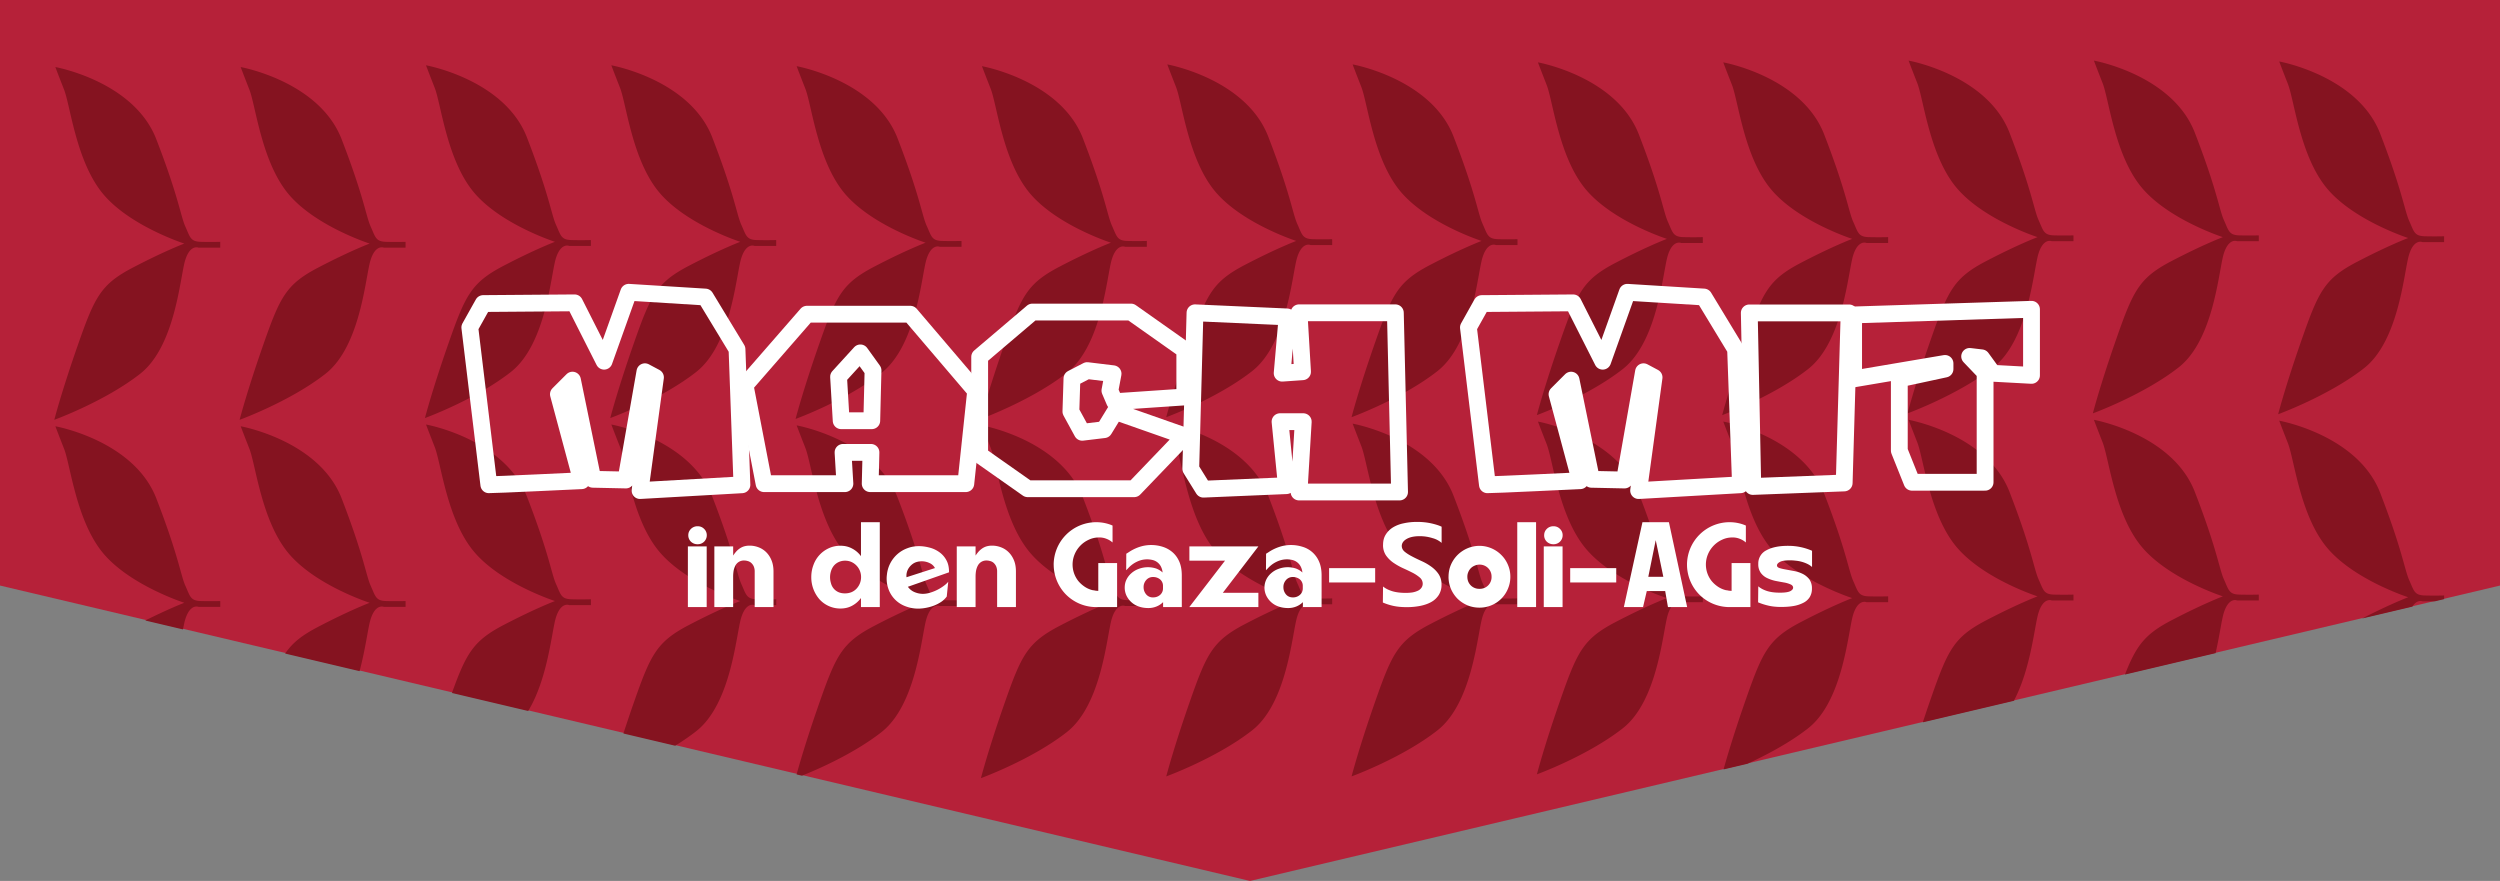 <svg xmlns="http://www.w3.org/2000/svg" width="396.851" height="139.843" viewBox="0 0 105 37">
  <rect x="0" y="0" width="105" height="37" fill="#808080" stroke="none"/>
  <defs>
    <clipPath id="a" clipPathUnits="userSpaceOnUse">
      <path d="M-290.957-348.238H6.681V71.29h-297.638Z"/>
    </clipPath>
    <clipPath id="b" clipPathUnits="userSpaceOnUse">
      <path d="M-249.29-412.314H48.35V7.214h-297.64Z"/>
    </clipPath>
    <clipPath id="c" clipPathUnits="userSpaceOnUse">
      <path d="M-88.33-361.81h297.637V57.718H-88.33Z"/>
    </clipPath>
    <clipPath id="d" clipPathUnits="userSpaceOnUse">
      <path d="M-108.374-382.118h297.638V37.41h-297.638Z"/>
    </clipPath>
    <clipPath id="e" clipPathUnits="userSpaceOnUse">
      <path d="M-132.706-371.702h297.638V47.826h-297.638Z"/>
    </clipPath>
    <clipPath id="f" clipPathUnits="userSpaceOnUse">
      <path d="M-166.627-360.953h297.638V58.575h-297.638Z"/>
    </clipPath>
    <clipPath id="g" clipPathUnits="userSpaceOnUse">
      <path d="M-207.216-361.813H90.422V57.715h-297.638Z"/>
    </clipPath>
    <clipPath id="h" clipPathUnits="userSpaceOnUse">
      <path d="M-208.264-382.275H89.374V37.253h-297.638Z"/>
    </clipPath>
    <clipPath id="i" clipPathUnits="userSpaceOnUse">
      <path d="M-220.683-382.034H76.955V37.494h-297.638Z"/>
    </clipPath>
  </defs>
  <path d="M83.08 173.831v24.593l52.5 12.407 52.5-12.407V173.83z" style="fill:#b62139;fill-opacity:1;fill-rule:nonzero;stroke:none;stroke-width:.353" transform="translate(-83.08 -173.831)"/>
  <path d="m0 0-1.108-.262L0 0m-3.784-.894-5.988-1.415-.001-.001 5.989 1.416m-269.735-1.648 4.49-1.062v.001l-4.49 1.061m246.332-3.883-9.734-2.301 9.734 2.301m-229.687-.051 8.856-2.093-8.856 2.093m23.581-5.573 5.334-1.261-5.334 1.261m182.1-.05-10.835-2.56 10.835 2.56m-161.407-4.84 2.13-.504-2.13.504m129.698-2.653-2.833-.67 2.833.669v.001m-113.119-1.266.636-.15-.636.15" clip-path="url(#a)" style="fill:#97463f;fill-opacity:1;fill-rule:nonzero;stroke:none" transform="matrix(.353 0 0 -.353 102.643 25.15)"/>
  <path d="M0 0s.283-.767 1.038-2.687c.754-1.919 1.445-8.548 4.621-12.385 3.175-3.838 9.683-5.932 9.683-5.932s-2.327-.872-6.131-2.861c-3.804-1.988-4.527-3.489-6.508-9.141-1.98-5.652-2.829-8.967-2.829-8.967s6.036 2.199 10.217 5.478c4.182 3.279 4.748 11.479 5.345 13.468.411 1.365 1.014 1.58 1.351 1.58.154 0 .253-.045.253-.045h2.578v.697s-.489-.015-1.179-.015c-.344 0-.739.004-1.148.015-1.226.035-1.257.559-1.823 1.815-.566 1.256-.786 3.489-3.459 10.397C9.337-1.674 0 0 0 0m-22.05 0s.284-.767 1.038-2.687c.754-1.919 1.446-8.548 4.621-12.385 3.176-3.838 9.684-5.932 9.684-5.932s-2.327-.872-6.131-2.861c-3.804-1.988-4.527-3.489-6.508-9.141-1.981-5.652-2.83-8.967-2.83-8.967s6.037 2.199 10.218 5.478c4.182 3.279 4.747 11.479 5.345 13.468.41 1.365 1.013 1.58 1.351 1.58.154 0 .252-.045.252-.045h2.579v.697s-.49-.015-1.179-.015c-.345 0-.74.004-1.148.015-1.227.035-1.258.559-1.823 1.815-.566 1.256-.787 3.489-3.459 10.397C-12.713-1.674-22.05 0-22.05 0m44.099-.104s.283-.768 1.038-2.687c.754-1.92 1.445-8.548 4.621-12.386 3.176-3.838 9.684-5.932 9.684-5.932s-2.327-.872-6.131-2.86c-3.805-1.989-4.527-3.489-6.508-9.142-1.981-5.652-2.83-8.966-2.83-8.966s6.037 2.198 10.218 5.477c4.181 3.28 4.747 11.479 5.345 13.468.41 1.366 1.013 1.58 1.351 1.58.154 0 .252-.045.252-.045h2.579v.697s-.49-.015-1.179-.015c-.345 0-.74.004-1.148.015-1.226.036-1.257.559-1.823 1.815-.566 1.256-.787 3.489-3.459 10.398-2.673 6.908-12.01 8.583-12.01 8.583m-66.148-.105s.283-.768 1.037-2.687c.755-1.919 1.446-8.548 4.622-12.386 3.175-3.838 9.683-5.931 9.683-5.931s-2.327-.872-6.13-2.861c-3.804-1.988-4.528-3.489-6.508-9.142-1.981-5.652-2.83-8.966-2.83-8.966s6.036 2.198 10.218 5.477c4.181 3.28 4.747 11.48 5.345 13.468.41 1.366 1.013 1.58 1.35 1.58.154 0 .253-.044.253-.044h2.578v.697s-.489-.015-1.179-.015c-.344 0-.739.004-1.148.015-1.226.035-1.257.559-1.823 1.815-.566 1.256-.786 3.489-3.459 10.397-2.672 6.908-12.009 8.583-12.009 8.583m-22.049 0s.282-.768 1.037-2.687c.755-1.919 1.446-8.548 4.621-12.386 3.176-3.838 9.684-5.931 9.684-5.931s-2.327-.872-6.131-2.861c-3.804-1.988-4.527-3.489-6.508-9.142-1.98-5.652-2.829-8.966-2.829-8.966s6.036 2.198 10.217 5.477c4.181 3.28 4.747 11.48 5.345 13.468.41 1.366 1.013 1.58 1.351 1.58.154 0 .252-.044.252-.044h2.579v.697s-.49-.015-1.179-.015c-.345 0-.739.004-1.148.015-1.226.035-1.257.559-1.823 1.815-.566 1.256-.786 3.489-3.459 10.397-2.672 6.908-12.009 8.583-12.009 8.583m-22.05-.245s.283-.766 1.037-2.686c.755-1.919 1.446-8.548 4.622-12.386 3.175-3.838 9.683-5.931 9.683-5.931s-2.327-.872-6.131-2.861c-3.804-1.989-4.527-3.489-6.507-9.141-1.981-5.652-2.83-8.968-2.83-8.968s6.037 2.198 10.217 5.478c4.182 3.28 4.748 11.479 5.346 13.468.41 1.366 1.013 1.58 1.351 1.58.154 0 .252-.044.252-.044h2.578v.697s-.489-.015-1.179-.015c-.344 0-.739.004-1.148.015-1.226.035-1.257.559-1.823 1.815-.566 1.256-.786 3.488-3.459 10.397-2.672 6.908-12.009 8.582-12.009 8.582m-22.05 0s.283-.766 1.038-2.686c.754-1.919 1.446-8.548 4.621-12.386 3.176-3.838 9.684-5.931 9.684-5.931s-2.327-.872-6.131-2.861c-3.804-1.989-4.527-3.489-6.508-9.141-1.98-5.652-2.829-8.968-2.829-8.968s6.036 2.198 10.217 5.478c4.182 3.28 4.748 11.479 5.345 13.468.41 1.366 1.014 1.58 1.351 1.58.154 0 .253-.044.253-.044h2.577v.697s-.489-.015-1.178-.015c-.345 0-.74.004-1.148.015-1.226.035-1.258.559-1.824 1.815-.565 1.256-.785 3.488-3.458 10.397-2.672 6.908-12.01 8.582-12.01 8.582m-66.148-.104s.283-.767 1.038-2.686c.754-1.92 1.446-8.549 4.621-12.387 3.175-3.838 9.683-5.931 9.683-5.931s-2.326-.872-6.13-2.861c-3.804-1.989-4.528-3.488-6.508-9.141-1.981-5.652-2.83-8.967-2.83-8.967s6.037 2.198 10.218 5.478c4.181 3.279 4.747 11.479 5.345 13.468.41 1.366 1.013 1.579 1.351 1.579.154 0 .252-.044.252-.044h2.578v.698s-.489-.016-1.178-.016c-.345 0-.74.004-1.148.016-1.226.034-1.258.558-1.824 1.814-.565 1.256-.786 3.489-3.458 10.397-2.673 6.908-12.01 8.583-12.01 8.583m-22.049 0s.283-.767 1.037-2.686c.755-1.92 1.446-8.549 4.622-12.387 3.175-3.838 9.683-5.931 9.683-5.931s-2.327-.872-6.131-2.861c-3.804-1.989-4.527-3.488-6.508-9.141-1.98-5.652-2.829-8.967-2.829-8.967s6.036 2.198 10.217 5.478c4.182 3.279 4.748 11.479 5.345 13.468.411 1.366 1.014 1.579 1.351 1.579.154 0 .253-.044.253-.044h2.578v.698s-.489-.016-1.179-.016c-.344 0-.739.004-1.148.016-1.226.034-1.257.558-1.823 1.814-.566 1.256-.786 3.489-3.458 10.397-2.673 6.908-12.01 8.583-12.01 8.583m66.148-.105s.283-.766 1.038-2.686c.754-1.919 1.445-8.549 4.621-12.387 3.175-3.837 9.683-5.931 9.683-5.931s-2.326-.872-6.13-2.861c-3.805-1.989-4.528-3.488-6.508-9.141-1.981-5.652-2.83-8.967-2.83-8.967s6.037 2.198 10.218 5.478c4.181 3.279 4.747 11.479 5.345 13.468.41 1.366 1.014 1.58 1.351 1.58.154 0 .252-.044.252-.044h2.578v.697s-.489-.016-1.178-.016c-.345 0-.74.004-1.148.016-1.227.034-1.258.559-1.824 1.815-.566 1.255-.786 3.488-3.458 10.396-2.673 6.909-12.01 8.583-12.01 8.583m-22.049 0s.283-.766 1.037-2.686c.755-1.919 1.446-8.549 4.621-12.387 3.176-3.837 9.684-5.931 9.684-5.931s-2.327-.872-6.131-2.861c-3.804-1.989-4.527-3.488-6.508-9.141-1.98-5.652-2.829-8.967-2.829-8.967s6.036 2.198 10.217 5.478c4.182 3.279 4.748 11.479 5.345 13.468.411 1.366 1.014 1.58 1.352 1.58.153 0 .252-.044.252-.044h2.578v.697s-.489-.016-1.179-.016c-.344 0-.739.004-1.148.016-1.226.034-1.257.559-1.823 1.815-.566 1.255-.786 3.488-3.459 10.396-2.672 6.909-12.009 8.583-12.009 8.583m-66.149-.104s.283-.767 1.038-2.687c.754-1.919 1.446-8.549 4.621-12.386 3.175-3.837 9.684-5.931 9.684-5.931s-2.327-.873-6.131-2.862c-3.804-1.988-4.527-3.488-6.508-9.14-1.981-5.653-2.83-8.968-2.83-8.968s6.037 2.199 10.218 5.479c4.181 3.278 4.747 11.478 5.345 13.467.41 1.366 1.014 1.58 1.351 1.58.154 0 .253-.044.253-.044h2.577v.697s-.489-.015-1.178-.015c-.345 0-.74.003-1.148.015-1.226.034-1.258.558-1.823 1.815-.567 1.256-.787 3.489-3.459 10.397s-12.01 8.583-12.01 8.583m-22.049 0s.283-.767 1.037-2.687c.755-1.919 1.446-8.549 4.622-12.386 3.175-3.837 9.683-5.931 9.683-5.931s-2.327-.873-6.131-2.862c-3.804-1.988-4.527-3.488-6.508-9.14-1.98-5.653-2.829-8.968-2.829-8.968s6.036 2.199 10.218 5.479c4.181 3.278 4.747 11.478 5.344 13.467.411 1.366 1.014 1.58 1.352 1.58.153 0 .252-.044.252-.044h2.578v.697s-.489-.015-1.179-.015c-.344 0-.739.003-1.148.015-1.226.034-1.257.558-1.823 1.815-.566 1.256-.786 3.489-3.459 10.397-2.672 6.908-12.009 8.583-12.009 8.583M0-42.741s.283-.767 1.038-2.687c.754-1.919 1.445-8.547 4.621-12.385 3.175-3.838 9.683-5.932 9.683-5.932s-2.327-.872-6.131-2.861c-3.101-1.621-4.16-2.957-5.517-6.444l1.053.249 9.734 2.3c.473 2.101.714 3.928.955 4.733.411 1.366 1.014 1.58 1.351 1.58.154 0 .253-.045.253-.045h2.578v.697s-.489-.015-1.179-.015c-.344 0-.739.004-1.148.015-1.226.035-1.257.559-1.823 1.815-.566 1.256-.786 3.489-3.459 10.398C9.337-44.416 0-42.741 0-42.741m-22.05 0s.284-.767 1.038-2.687c.754-1.919 1.446-8.547 4.621-12.385 3.176-3.838 9.684-5.932 9.684-5.932s-2.327-.872-6.131-2.861c-3.804-1.988-4.527-3.489-6.508-9.141a167.332 167.332 0 0 1-1.014-2.988l10.834 2.56c2.019 3.8 2.459 8.896 2.913 10.407.41 1.366 1.013 1.58 1.351 1.58.154 0 .252-.045.252-.045h2.579v.697s-.49-.015-1.179-.015c-.345 0-.74.004-1.148.015-1.227.035-1.258.559-1.823 1.815-.566 1.256-.787 3.489-3.459 10.398-2.673 6.907-12.01 8.582-12.01 8.582m44.099-.104s.283-.768 1.038-2.687c.754-1.92 1.445-8.548 4.621-12.386 3.176-3.837 9.684-5.932 9.684-5.932s-2.081-.786-5.496-2.535l5.988 1.415c.353.564.736.67.974.67.142 0 .231-.038.231-.038h1.47l1.109.262v.435s-.49-.015-1.179-.015c-.345 0-.74.004-1.148.015-1.226.036-1.257.559-1.823 1.815-.566 1.256-.787 3.489-3.459 10.398-2.673 6.908-12.01 8.583-12.01 8.583m-66.148-.105s.283-.768 1.037-2.687c.755-1.919 1.446-8.548 4.622-12.385 3.175-3.838 9.683-5.932 9.683-5.932s-2.327-.872-6.13-2.861c-3.804-1.988-4.528-3.489-6.508-9.141-1.497-4.272-2.346-7.203-2.672-8.382l2.833.67c2.105.964 4.941 2.43 7.227 4.222 4.181 3.28 4.747 11.48 5.345 13.468.41 1.366 1.013 1.58 1.35 1.58.154 0 .253-.044.253-.044h2.578v.697s-.489-.015-1.179-.015c-.344 0-.739.004-1.148.015-1.226.035-1.257.558-1.823 1.815-.566 1.256-.786 3.489-3.459 10.397-2.672 6.908-12.009 8.583-12.009 8.583m-22.049 0s.282-.768 1.037-2.687c.755-1.919 1.446-8.548 4.621-12.385 3.176-3.838 9.684-5.932 9.684-5.932s-2.327-.872-6.131-2.861c-3.804-1.988-4.527-3.489-6.508-9.141-1.98-5.653-2.829-8.967-2.829-8.967s6.036 2.198 10.217 5.477c4.181 3.28 4.747 11.48 5.345 13.468.411 1.366 1.013 1.58 1.351 1.58.154 0 .252-.044.252-.044h2.579v.697s-.49-.015-1.179-.015c-.345 0-.739.004-1.148.015-1.226.035-1.257.558-1.823 1.815-.566 1.256-.786 3.489-3.459 10.397-2.672 6.908-12.009 8.583-12.009 8.583m-22.05-.244s.283-.767 1.037-2.687c.755-1.919 1.446-8.548 4.622-12.386 3.175-3.838 9.683-5.931 9.683-5.931s-2.327-.873-6.131-2.861c-3.804-1.989-4.527-3.489-6.507-9.141-1.981-5.652-2.83-8.968-2.83-8.968s6.037 2.199 10.217 5.479c4.182 3.279 4.748 11.478 5.346 13.467.41 1.366 1.013 1.58 1.351 1.58.154 0 .252-.044.252-.044h2.578v.697s-.489-.015-1.179-.015c-.344 0-.739.004-1.148.015-1.226.035-1.257.559-1.823 1.815-.566 1.256-.786 3.488-3.459 10.397-2.672 6.908-12.009 8.583-12.009 8.583m-22.05 0s.283-.767 1.038-2.687c.754-1.919 1.446-8.548 4.621-12.386 3.176-3.838 9.684-5.931 9.684-5.931s-2.327-.873-6.131-2.861c-3.804-1.989-4.527-3.489-6.508-9.141-1.98-5.652-2.829-8.968-2.829-8.968s6.036 2.199 10.217 5.479c4.182 3.279 4.748 11.478 5.345 13.467.41 1.366 1.014 1.58 1.351 1.58.154 0 .253-.044.253-.044h2.577v.697s-.489-.015-1.178-.015c-.345 0-.74.004-1.148.015-1.226.035-1.258.559-1.824 1.815-.565 1.256-.785 3.488-3.458 10.397-2.672 6.908-12.01 8.583-12.01 8.583m-66.148-.105s.283-.767 1.038-2.686c.754-1.92 1.446-8.549 4.621-12.386 3.175-3.839 9.683-5.932 9.683-5.932s-2.326-.872-6.13-2.861c-3.804-1.989-4.528-3.488-6.508-9.14-.492-1.403-.912-2.66-1.269-3.759l4.028-.952 2.131-.504c.863.532 1.713 1.11 2.498 1.725 4.181 3.279 4.747 11.479 5.345 13.468.41 1.366 1.013 1.58 1.351 1.58.154 0 .252-.045.252-.045h2.578v.698s-.489-.016-1.178-.016c-.345 0-.74.004-1.148.016-1.226.034-1.258.558-1.824 1.814-.565 1.256-.786 3.489-3.458 10.397-2.673 6.908-12.01 8.583-12.01 8.583m-22.049 0s.283-.767 1.037-2.686c.755-1.92 1.446-8.549 4.622-12.386 3.175-3.839 9.683-5.932 9.683-5.932s-2.327-.872-6.131-2.861c-3.543-1.852-4.424-3.325-6.127-8.078l3.736-.883 5.333-1.26c2.339 3.843 2.803 9.459 3.283 11.059.411 1.366 1.014 1.58 1.351 1.58.154 0 .253-.045.253-.045h2.578v.698s-.489-.016-1.179-.016c-.344 0-.739.004-1.148.016-1.226.034-1.257.558-1.823 1.814-.566 1.256-.786 3.489-3.458 10.397-2.673 6.908-12.01 8.583-12.01 8.583m66.148-.105s.283-.766 1.038-2.686c.754-1.919 1.445-8.549 4.621-12.386 3.175-3.838 9.683-5.931 9.683-5.931s-2.326-.873-6.13-2.862c-3.805-1.989-4.528-3.488-6.508-9.14-1.981-5.653-2.83-8.968-2.83-8.968s6.037 2.198 10.218 5.478c4.181 3.279 4.747 11.479 5.345 13.468.41 1.366 1.013 1.58 1.351 1.58.154 0 .252-.044.252-.044h2.578v.697s-.489-.016-1.178-.016c-.345 0-.74.004-1.148.016-1.227.034-1.258.558-1.824 1.815-.566 1.256-.786 3.488-3.458 10.397-2.673 6.908-12.01 8.582-12.01 8.582m-22.049 0s.283-.766 1.037-2.686c.755-1.919 1.446-8.549 4.621-12.386 3.176-3.838 9.684-5.931 9.684-5.931s-2.327-.873-6.131-2.862c-3.804-1.989-4.527-3.488-6.508-9.14-1.575-4.494-2.424-7.477-2.71-8.525l.636-.15c1.74.696 6.17 2.603 9.462 5.185 4.182 3.279 4.748 11.479 5.345 13.468.41 1.366 1.014 1.58 1.351 1.58.154 0 .253-.044.253-.044h2.578v.697s-.489-.016-1.179-.016c-.344 0-.739.004-1.148.016-1.226.034-1.257.558-1.823 1.815-.566 1.256-.786 3.488-3.459 10.397-2.672 6.908-12.009 8.582-12.009 8.582m-66.149-.104s.283-.767 1.038-2.686c.754-1.92 1.446-8.55 4.621-12.387 3.175-3.837 9.684-5.931 9.684-5.931s-2.327-.873-6.131-2.862c-1.893-.989-3.022-1.859-3.924-3.178l8.856-2.093c.711 2.655.999 5.132 1.293 6.109.41 1.366 1.014 1.58 1.351 1.58.154 0 .253-.044.253-.044h2.577v.697s-.489-.015-1.178-.015c-.345 0-.74.004-1.148.015-1.226.035-1.258.559-1.823 1.815-.567 1.256-.787 3.488-3.459 10.397-2.672 6.908-12.01 8.583-12.01 8.583m-22.049 0s.283-.767 1.037-2.686c.755-1.92 1.446-8.55 4.622-12.387 3.175-3.837 9.683-5.931 9.683-5.931s-1.736-.653-4.65-2.106l4.491-1.061c.09.475.172.871.253 1.143.411 1.366 1.014 1.58 1.352 1.58.153 0 .252-.044.252-.044h2.578v.697s-.489-.015-1.179-.015c-.344 0-.739.004-1.148.015-1.226.035-1.257.559-1.823 1.815-.566 1.256-.786 3.488-3.459 10.397-2.672 6.908-12.009 8.583-12.009 8.583" clip-path="url(#b)" style="fill:#851320;fill-opacity:1;fill-rule:nonzero;stroke:none" transform="matrix(.353 0 0 -.353 87.944 2.545)"/>
  <path d="m0 0-.586 16.126-3.767 6.211-9.119.567-2.927-8.2-3.513 6.943-10.874-.084-1.59-2.843L-30.115.004c.502-.02 11.042.482 11.042.482l-2.763 10.291 1.675 1.675L-17.736.655l3.931-.085 2.261 12.881 1.257-.67-1.839-13.468z" clip-path="url(#c)" style="fill:none;stroke:#fff;stroke-width:2;stroke-linecap:butt;stroke-linejoin:round;stroke-miterlimit:2.885;stroke-dasharray:none;stroke-opacity:1" transform="matrix(.353 0 0 -.353 31.161 20.361)"/>
  <path d="M0 0h-12.299l-7.36-8.448 2.26-11.713h9.621l-.225 3.722h3.325l-.092-3.722H6.605L7.778-9.119zm-4.582-12.672h-3.641l-.31 5.228 2.594 2.842 1.506-2.092z" clip-path="url(#d)" style="fill:none;stroke:#fff;stroke-width:2;stroke-linecap:butt;stroke-linejoin:round;stroke-miterlimit:2.885;stroke-dasharray:none;stroke-opacity:1" transform="matrix(.353 0 0 -.353 38.232 13.197)"/>
  <path d="m0 0 8.344.566v5.586l-6.401 4.517H-9.789l-6.272-5.333V-6.336l5.709-4.016H2.321l6.023 6.276-8.28 2.908-1.321-2.157-2.602-.313-1.349 2.47.125 3.931 1.819.939 3.075-.373-.377-2.008z" clip-path="url(#e)" style="fill:none;stroke:#fff;stroke-width:2;stroke-linecap:butt;stroke-linejoin:round;stroke-miterlimit:2.885;stroke-dasharray:none;stroke-opacity:1" transform="matrix(.353 0 0 -.353 46.816 16.872)"/>
  <path d="m0 0-.502 21.322h-11.46l.418-7.015-2.425-.169.586 6.694-10.958.49-.502-18.559 1.506-2.426 9.869.418-.754 7.613h2.762L-11.962 0Z" clip-path="url(#f)" style="fill:none;stroke:#fff;stroke-width:2;stroke-linecap:butt;stroke-linejoin:round;stroke-miterlimit:2.885;stroke-dasharray:none;stroke-opacity:1" transform="matrix(.353 0 0 -.353 58.782 20.664)"/>
  <path d="m0 0-.586 16.126-3.767 6.211-9.115.563-2.927-8.2-3.513 6.943-10.874-.085-1.59-2.842L-30.111 0c.502-.02 11.042.482 11.042.482l-2.763 10.291 1.675 1.675L-17.732.65l3.931-.084 2.261 12.882 1.257-.671-1.839-13.468z" clip-path="url(#g)" style="fill:none;stroke:#fff;stroke-width:2;stroke-linecap:butt;stroke-linejoin:round;stroke-miterlimit:2.885;stroke-dasharray:none;stroke-opacity:1" transform="matrix(.353 0 0 -.353 73.101 20.36)"/>
  <path d="m0 0 .418-20.651 10.873.418L11.877 0Z" clip-path="url(#h)" style="fill:none;stroke:#fff;stroke-width:2;stroke-linecap:butt;stroke-linejoin:round;stroke-miterlimit:2.885;stroke-dasharray:none;stroke-opacity:1" transform="matrix(.353 0 0 -.353 73.47 13.142)"/>
  <path d="M0 0v-7.613L10.874-5.77v-.671L5.437-7.613v-8.533l1.506-3.762h8.701v13.05l-1.839 1.923 1.421-.169 1.337-1.839 4.602-.249V.671z" clip-path="url(#i)" style="fill:none;stroke:#fff;stroke-width:2;stroke-linecap:butt;stroke-linejoin:round;stroke-miterlimit:2.885;stroke-dasharray:none;stroke-opacity:1" transform="matrix(.353 0 0 -.353 77.852 13.227)"/>
  <path d="M111.988 196.31c0-.102.037-.19.112-.265a.388.388 0 0 1 .28-.112c.108 0 .2.037.274.112a.363.363 0 0 1 .111.264.376.376 0 0 1-.384.38.393.393 0 0 1-.281-.107.371.371 0 0 1-.112-.273zm-.017.47h.79v2.547h-.79zm1.112 0h.79v.385a1.5 1.5 0 0 1 .107-.145.829.829 0 0 1 .144-.136.678.678 0 0 1 .19-.1.807.807 0 0 1 .257-.036c.12 0 .24.022.36.066a.91.91 0 0 1 .322.202c.093.09.17.202.227.34.058.138.087.297.087.479v1.492h-.79v-1.48a.546.546 0 0 0-.045-.24.461.461 0 0 0-.112-.144.357.357 0 0 0-.144-.07.53.53 0 0 0-.137-.021.413.413 0 0 0-.24.066.415.415 0 0 0-.14.161.779.779 0 0 0-.07.22 1.62 1.62 0 0 0-.017.227v1.281h-.79zm6.162 1.286a.692.692 0 0 0-.405-.632.646.646 0 0 0-.26-.054.63.63 0 0 0-.277.058.59.59 0 0 0-.198.149.664.664 0 0 0-.12.223.848.848 0 0 0-.004.517.556.556 0 0 0 .31.372c.08.036.171.054.277.054.099 0 .19-.017.272-.05a.622.622 0 0 0 .211-.145.701.701 0 0 0 .194-.492zm.786 1.261h-.79v-.38a1.104 1.104 0 0 1-.368.322c-.146.08-.31.12-.492.12a1.181 1.181 0 0 1-.884-.388 1.408 1.408 0 0 1-.343-.93c0-.18.03-.349.09-.509a1.227 1.227 0 0 1 .641-.703c.151-.071.317-.107.496-.107.182 0 .346.04.492.12.146.077.27.184.368.318v-1.426h.79zm2.317-1.637a.458.458 0 0 0-.227-.21.75.75 0 0 0-.505-.054.545.545 0 0 0-.202.09.67.67 0 0 0-.153.154.587.587 0 0 0-.108.405zm.496 1.195a.96.96 0 0 1-.227.22 1.565 1.565 0 0 1-.306.16c-.11.042-.223.073-.34.095a1.745 1.745 0 0 1-.317.033 1.48 1.48 0 0 1-.554-.103 1.198 1.198 0 0 1-.715-.748 1.287 1.287 0 0 1-.054-.579 1.325 1.325 0 0 1 .442-.86c.118-.104.254-.186.41-.244.153-.06.319-.09.495-.09.135 0 .277.019.426.057.15.036.287.098.414.186a.969.969 0 0 1 .306.34c.08.14.117.312.115.516l-1.728.608a.648.648 0 0 0 .298.231.914.914 0 0 0 .335.066c.11-.002.22-.021.33-.058a1.831 1.831 0 0 0 .566-.294.913.913 0 0 0 .166-.156zm.42-2.104h.79v.384a1.5 1.5 0 0 1 .108-.145.829.829 0 0 1 .145-.136.678.678 0 0 1 .19-.1.807.807 0 0 1 .256-.036c.121 0 .241.022.36.066a.91.91 0 0 1 .322.202c.093.09.17.202.228.34.058.138.086.297.086.479v1.492h-.79v-1.48a.546.546 0 0 0-.045-.24.461.461 0 0 0-.111-.144.356.356 0 0 0-.145-.07.53.53 0 0 0-.136-.021.413.413 0 0 0-.24.066.415.415 0 0 0-.14.161.779.779 0 0 0-.071.22 1.62 1.62 0 0 0-.017.227v1.281h-.79zm4.07.764a1.79 1.79 0 0 1 1.782-1.782c.249 0 .478.048.691.141v.711a.83.83 0 0 0-.252-.153.808.808 0 0 0-.314-.058c-.155 0-.3.032-.434.096a1.166 1.166 0 0 0-.592.611 1.114 1.114 0 0 0 .15 1.117c.074.09.162.171.264.24.101.069.212.118.33.148a.41.41 0 0 0 .054.008.701.701 0 0 1 .067.013l.07.008c.025 0 .043.002.058.004v-1.17h.79v1.848h-.956a1.792 1.792 0 0 1-1.211-.546 1.797 1.797 0 0 1-.496-1.236zm4.592.885a.35.35 0 0 0-.128-.269.45.45 0 0 0-.286-.095.364.364 0 0 0-.293.129.436.436 0 0 0-.108.297.46.46 0 0 0 .108.302.36.36 0 0 0 .293.128c.11 0 .205-.033.286-.1a.357.357 0 0 0 .128-.268zm.79.897h-.786v-.206a.836.836 0 0 1-.273.181.892.892 0 0 1-.351.067c-.147 0-.281-.023-.405-.067a.891.891 0 0 1-.513-.463.788.788 0 0 1-.07-.33c0-.116.022-.225.07-.327a.83.83 0 0 1 .207-.273.942.942 0 0 1 .314-.186 1.108 1.108 0 0 1 .736-.012c.101.04.19.094.264.165a.677.677 0 0 0-.078-.264.532.532 0 0 0-.34-.26.973.973 0 0 0-.55.025 1.242 1.242 0 0 0-.255.127c-.073.05-.135.101-.186.153a5.65 5.65 0 0 1-.12.124l.004-.694c.03-.017.074-.044.132-.083a1.847 1.847 0 0 1 .52-.232 1.59 1.59 0 0 1 .864.02c.152.046.288.119.41.22.121.1.22.23.294.393.074.163.111.362.111.595zm1.814-1.947h-1.496v-.6h2.898l-1.493 1.948h1.493v.6h-2.902zm3.267 1.05a.35.35 0 0 0-.128-.269.45.45 0 0 0-.285-.095.364.364 0 0 0-.294.129.436.436 0 0 0-.107.297.46.46 0 0 0 .107.302c.072.086.17.128.294.128a.43.43 0 0 0 .285-.1.357.357 0 0 0 .128-.268zm.79.897h-.786v-.206a.836.836 0 0 1-.272.181.892.892 0 0 1-.352.067c-.147 0-.28-.023-.405-.067a.891.891 0 0 1-.513-.463.79.79 0 0 1 0-.657.83.83 0 0 1 .207-.273.942.942 0 0 1 .314-.186 1.108 1.108 0 0 1 .736-.012c.101.04.19.094.265.165a.675.675 0 0 0-.079-.264.531.531 0 0 0-.339-.26.973.973 0 0 0-.55.025 1.239 1.239 0 0 0-.256.127 1.31 1.31 0 0 0-.186.153 5.65 5.65 0 0 1-.12.124l.004-.694c.03-.017.074-.044.132-.083a1.847 1.847 0 0 1 .521-.232 1.59 1.59 0 0 1 .864.02 1.087 1.087 0 0 1 .703.613c.075.163.112.362.112.595zm.315-1.633h1.935v.6h-1.935zm2.267-.984c0-.165.037-.307.111-.425a.935.935 0 0 1 .302-.302 1.4 1.4 0 0 1 .455-.174c.173-.038.36-.058.562-.058.212 0 .41.021.595.062.187.042.332.09.434.14v.679a.951.951 0 0 0-.38-.199 1.767 1.767 0 0 0-.55-.082c-.226 0-.405.039-.537.115-.132.075-.202.172-.207.29 0 .097.042.18.124.248.085.07.188.135.31.198.121.064.254.128.401.195.146.066.28.143.401.231.124.089.228.193.31.314a.768.768 0 0 1 .124.443.786.786 0 0 1-.115.434.874.874 0 0 1-.31.293c-.133.075-.289.13-.468.166a2.843 2.843 0 0 1-.57.053c-.215 0-.408-.018-.579-.057a2.407 2.407 0 0 1-.422-.137l.008-.674c.091.078.216.143.377.195.162.05.353.074.574.074.102 0 .197-.006.286-.02a.905.905 0 0 0 .227-.071.374.374 0 0 0 .149-.124.294.294 0 0 0 .053-.174.34.34 0 0 0-.128-.26 1.595 1.595 0 0 0-.31-.203 9.387 9.387 0 0 0-.4-.19 2.762 2.762 0 0 1-.398-.227 1.263 1.263 0 0 1-.31-.31.766.766 0 0 1-.12-.443zm2.75 1.344c0-.179.033-.347.1-.504a1.313 1.313 0 0 1 1.198-.794 1.301 1.301 0 0 1 .918.384c.118.116.21.253.277.41.068.157.103.325.103.504 0 .18-.035.35-.103.508a1.285 1.285 0 0 1-1.195.79c-.18 0-.35-.033-.509-.1a1.356 1.356 0 0 1-.413-.276 1.356 1.356 0 0 1-.277-.414 1.311 1.311 0 0 1-.1-.508zm.79 0c0 .144.047.265.144.364a.5.5 0 0 0 .364.144.492.492 0 0 0 .509-.508.499.499 0 0 0-.509-.509.481.481 0 0 0-.198.042.485.485 0 0 0-.27.269.47.47 0 0 0-.04.198zm2.096-2.29h.79v3.563h-.79zm1.13.545c0-.1.036-.19.11-.264a.388.388 0 0 1 .282-.112c.107 0 .198.037.273.112a.363.363 0 0 1 .111.264.376.376 0 0 1-.384.38.393.393 0 0 1-.281-.107.371.371 0 0 1-.112-.273zm-.017.472h.79v2.546h-.79zm1.11.913h1.934v.6h-1.934zm3.28.364h.632l-.319-1.542zm-1.026 1.27.781-3.564h1.112l.765 3.563h-.806l-.116-.67h-.773l-.157.67zm2.652-1.783a1.79 1.79 0 0 1 1.782-1.782c.248 0 .477.048.69.141v.711a.83.83 0 0 0-.252-.153.808.808 0 0 0-.314-.058c-.155 0-.3.032-.434.096a1.166 1.166 0 0 0-.592.611 1.114 1.114 0 0 0 .15 1.117c.074.09.161.171.264.24.101.069.212.118.33.148a.41.41 0 0 0 .054.008.694.694 0 0 1 .066.013l.07.008c.026 0 .044.002.059.004v-1.17h.79v1.848h-.956a1.792 1.792 0 0 1-1.211-.546 1.797 1.797 0 0 1-.496-1.236zm2.994-.028a.615.615 0 0 1 .343-.575c.225-.124.527-.186.905-.186a2.49 2.49 0 0 1 1.01.207v.682a.863.863 0 0 0-.2-.132 1.453 1.453 0 0 0-.483-.133 2.027 2.027 0 0 0-.24-.016c-.206 0-.35.024-.43.07-.08.044-.12.093-.12.145 0 .05.036.086.108.111.074.023.165.044.273.062l.355.066c.126.025.244.066.352.12.11.056.2.132.273.228a.642.642 0 0 1 .107.388.666.666 0 0 1-.09.352.657.657 0 0 1-.265.24 1.42 1.42 0 0 1-.41.136c-.16.028-.337.041-.529.041-.21 0-.397-.02-.562-.062a2.582 2.582 0 0 1-.405-.132l.008-.674c.093.083.216.149.368.198.15.048.332.07.545.07.199 0 .34-.02.426-.061.085-.044.126-.095.124-.153-.003-.06-.041-.106-.116-.137a1.15 1.15 0 0 0-.272-.078c-.111-.019-.23-.041-.356-.066a1.585 1.585 0 0 1-.351-.12.693.693 0 0 1-.265-.22.609.609 0 0 1-.103-.371zm0 0" aria-label="in den Gaza-Soli-AGs" style="fill:#fff;fill-opacity:1;fill-rule:nonzero;stroke:none;stroke-width:.353" transform="translate(-83.08 -173.831)"/>
</svg>
